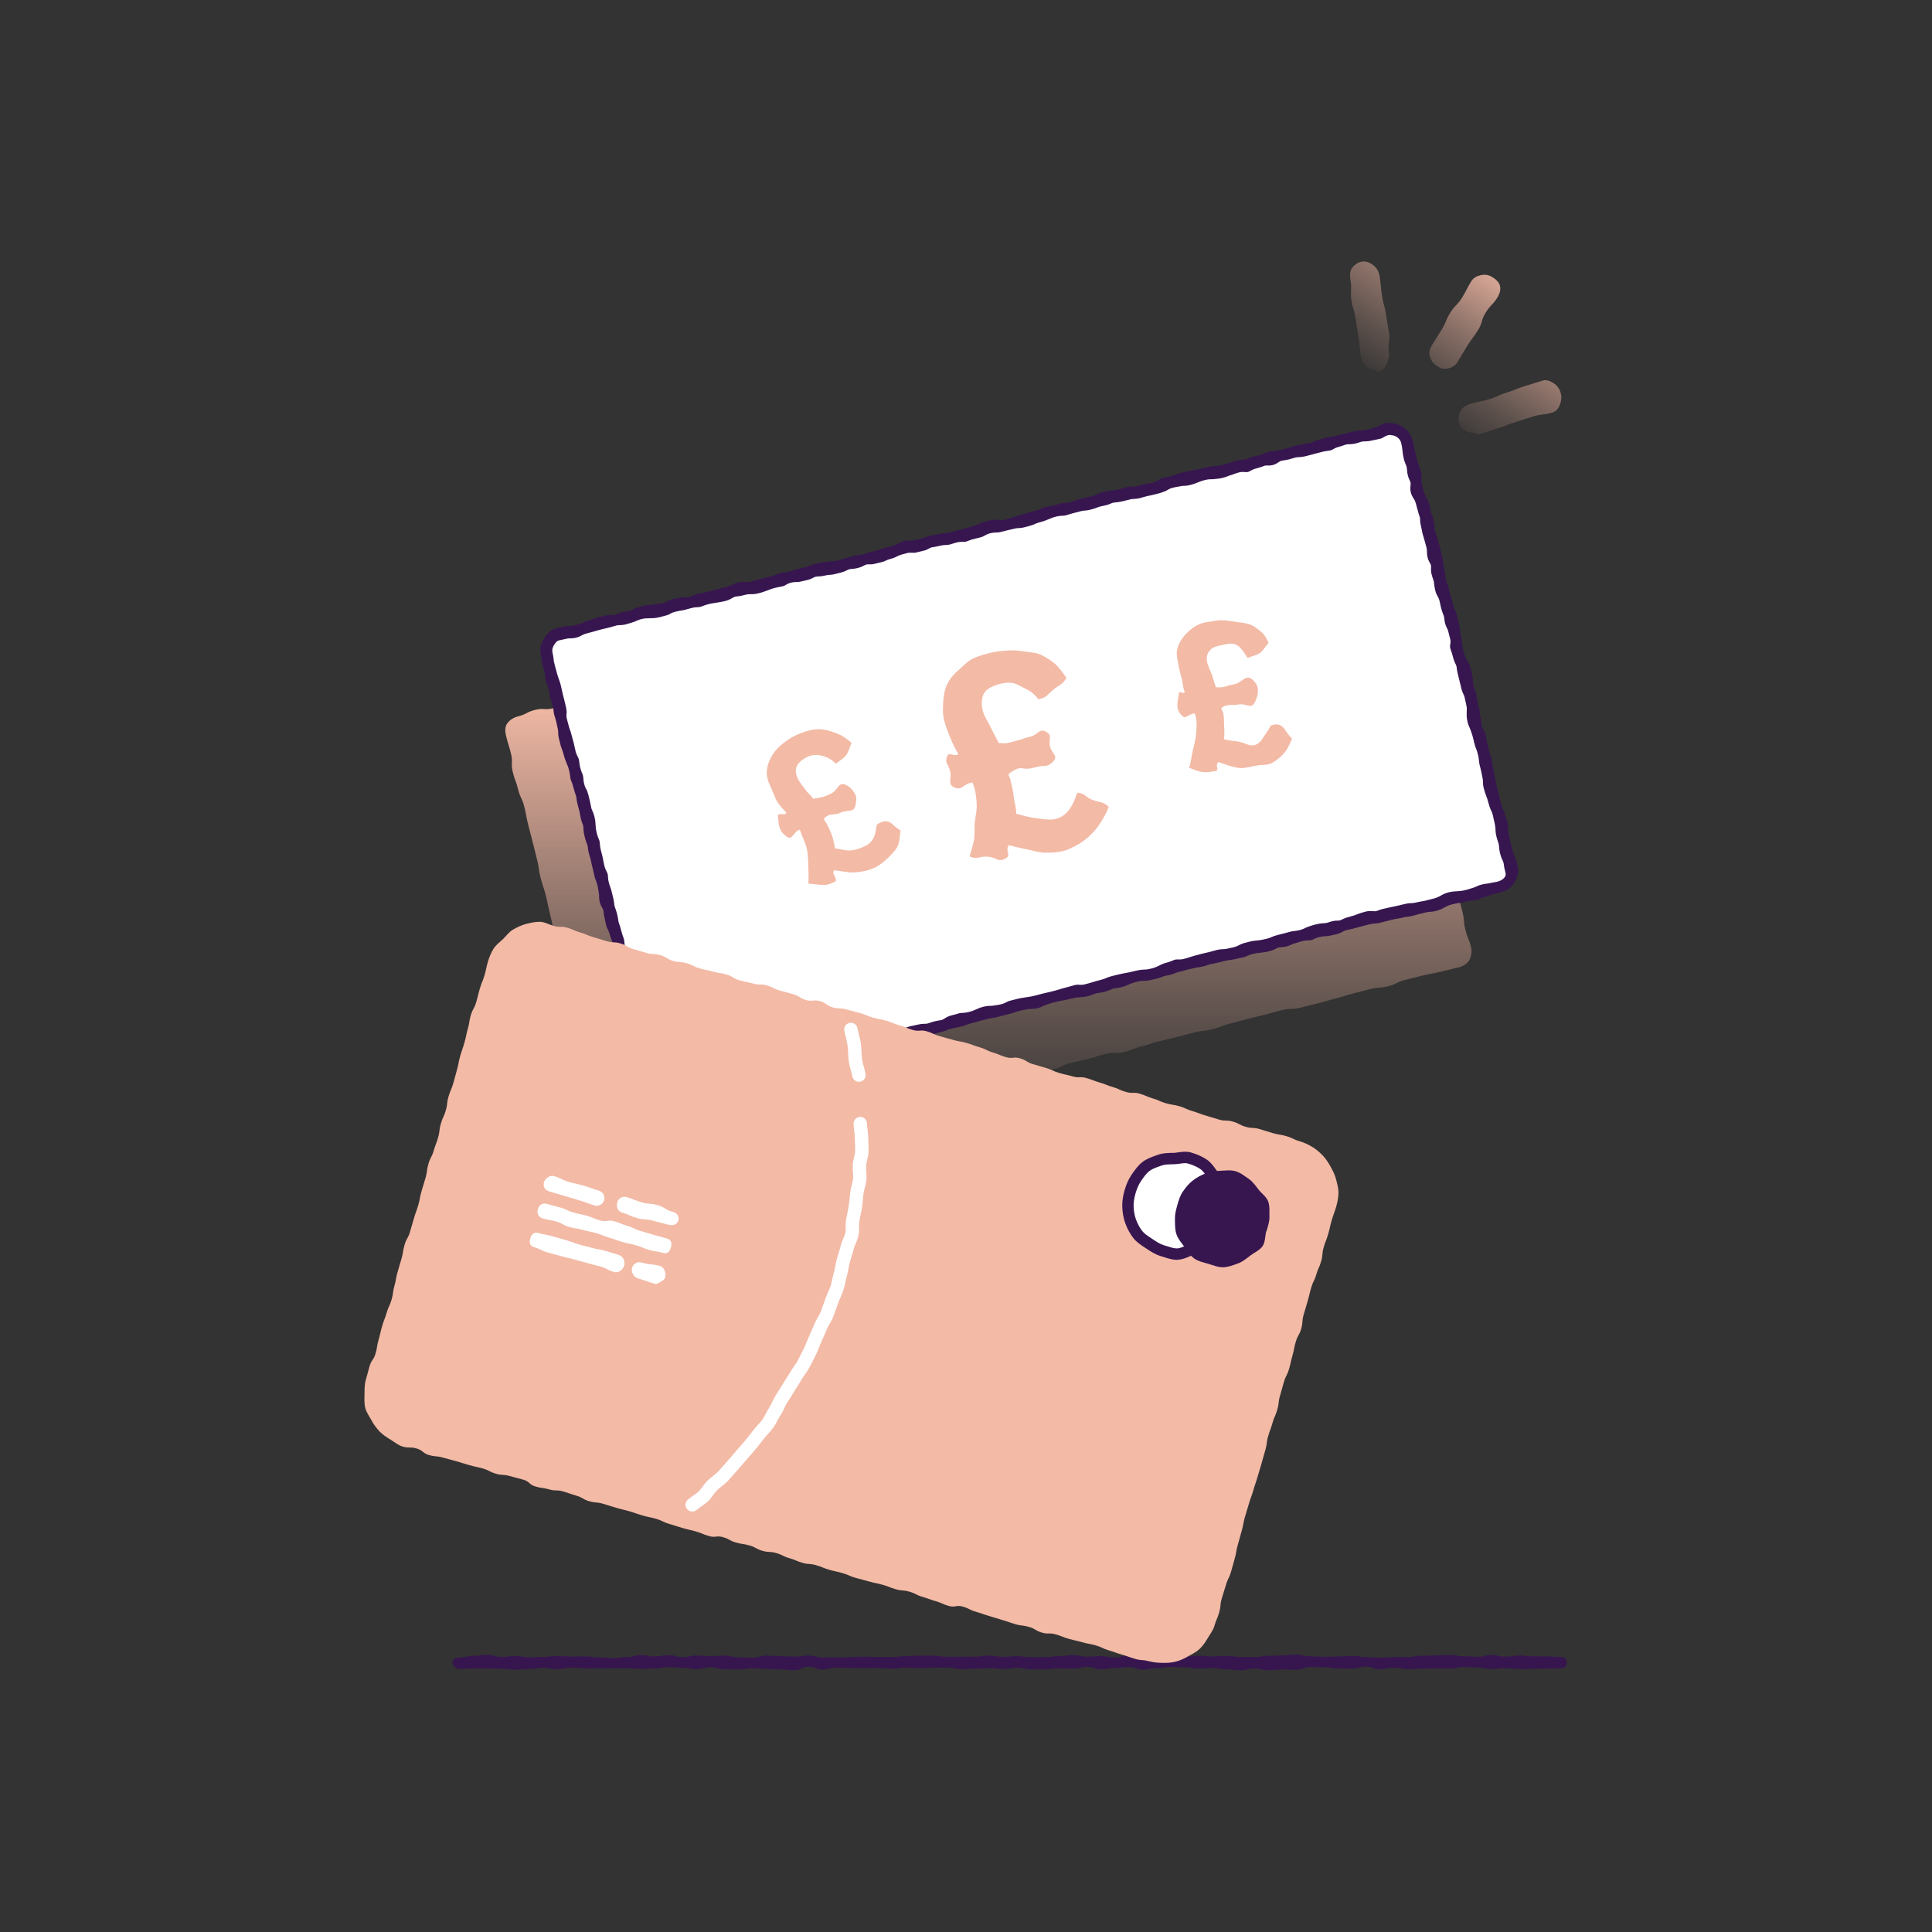 <?xml version="1.0" encoding="UTF-8"?>
<svg id="uuid-47040794-d0de-4bad-8e1e-fee8ae52ed14" data-name="Layer 2" xmlns="http://www.w3.org/2000/svg" xmlns:xlink="http://www.w3.org/1999/xlink" viewBox="0 0 500 500">
  <rect x="0" y="0" width="500" height="500" fill="#333333" stroke="none"/>
  <defs>
    <style>
      .uuid-b087fed5-487a-4240-8d60-bc3f335e51e5 {
        fill: #f3baa6;
      }

      .uuid-91c5398a-2fa0-4678-8381-8089c8477bc9 {
        fill: #fff;
      }

      .uuid-181c00e7-3746-4a18-ad84-0b9c00e27da0 {
        fill: #371650;
      }

      .uuid-891b7716-6f80-42c6-b5c9-202c463d43ba {
        fill: url(#uuid-fb3afbba-ac28-470c-9c3b-eba5d222476d);
      }

      .uuid-4fa42bdd-d07c-431d-a709-e0c6a84889b6 {
        fill: url(#uuid-1c8eff3e-7e0c-4ae3-9468-18d0542d140f);
      }

      .uuid-b5ad78b3-8635-424a-843d-9405664b44e2 {
        fill: url(#uuid-87c0d02e-6fef-476e-8703-d5a45980a5e1);
      }

      .uuid-31a103cc-54f9-4a3e-af6c-d7b47ee24ade {
        fill: url(#uuid-2bbd4d3d-9cf4-4bed-aa40-f22220e1f501);
      }

      .uuid-659c5765-81bc-4241-ac55-28b22c375a80 {
        fill: url(#uuid-68efe552-315a-4d0c-b964-0645edb383ce);
      }

      .uuid-eb56fee3-e0c4-4617-b68b-8a58cd53048e {
        fill: url(#uuid-bc0851db-2bc3-4ed1-a52d-3b06d1b64a22);
      }

      .uuid-7b781c53-4b61-4b07-9b6c-b196a14457fa {
        fill: url(#uuid-b1c7ffe0-6188-4b6d-ba31-7f5c94969516);
      }
    </style>
    <linearGradient id="uuid-bc0851db-2bc3-4ed1-a52d-3b06d1b64a22" x1="359.99" y1="112.08" x2="389.92" y2="66.55" gradientUnits="userSpaceOnUse">
      <stop offset=".14" stop-color="#f3baa6" stop-opacity="0"/>
      <stop offset=".22" stop-color="#f3baa6" stop-opacity=".06"/>
      <stop offset=".38" stop-color="#f3baa6" stop-opacity=".22"/>
      <stop offset=".61" stop-color="#f3baa6" stop-opacity=".48"/>
      <stop offset=".87" stop-color="#f3baa6" stop-opacity=".83"/>
      <stop offset="1" stop-color="#f3baa6"/>
    </linearGradient>
    <linearGradient id="uuid-b1c7ffe0-6188-4b6d-ba31-7f5c94969516" x1="341.67" y1="101.19" x2="372.6" y2="54.16" gradientUnits="userSpaceOnUse">
      <stop offset=".14" stop-color="#f3baa6" stop-opacity="0"/>
      <stop offset=".22" stop-color="#f3baa6" stop-opacity=".06"/>
      <stop offset=".38" stop-color="#f3baa6" stop-opacity=".22"/>
      <stop offset=".61" stop-color="#f3baa6" stop-opacity=".48"/>
      <stop offset=".87" stop-color="#f3baa6" stop-opacity=".83"/>
      <stop offset="1" stop-color="#f3baa6"/>
    </linearGradient>
    <linearGradient id="uuid-1c8eff3e-7e0c-4ae3-9468-18d0542d140f" x1="378.25" y1="124.83" x2="408.49" y2="78.84" gradientUnits="userSpaceOnUse">
      <stop offset=".12" stop-color="#f3baa6" stop-opacity="0"/>
      <stop offset=".2" stop-color="#f3baa6" stop-opacity=".06"/>
      <stop offset=".37" stop-color="#f3baa6" stop-opacity=".22"/>
      <stop offset=".59" stop-color="#f3baa6" stop-opacity=".48"/>
      <stop offset=".87" stop-color="#f3baa6" stop-opacity=".83"/>
      <stop offset="1" stop-color="#f3baa6"/>
    </linearGradient>
    <linearGradient id="uuid-2bbd4d3d-9cf4-4bed-aa40-f22220e1f501" x1="255.81" y1="315.55" x2="255.81" y2="180.77" gradientUnits="userSpaceOnUse">
      <stop offset=".14" stop-color="#f3baa6" stop-opacity="0"/>
      <stop offset=".22" stop-color="#f3baa6" stop-opacity=".06"/>
      <stop offset=".38" stop-color="#f3baa6" stop-opacity=".22"/>
      <stop offset=".6" stop-color="#f3baa6" stop-opacity=".48"/>
      <stop offset=".87" stop-color="#f3baa6" stop-opacity=".83"/>
      <stop offset="1" stop-color="#f3baa6"/>
    </linearGradient>
    <linearGradient id="uuid-87c0d02e-6fef-476e-8703-d5a45980a5e1" x1="254.82" y1="316.22" x2="254.82" y2="180.53" gradientUnits="userSpaceOnUse">
      <stop offset=".14" stop-color="#d33566" stop-opacity="0"/>
      <stop offset=".24" stop-color="#d33566" stop-opacity=".07"/>
      <stop offset=".41" stop-color="#d33566" stop-opacity=".25"/>
      <stop offset=".66" stop-color="#d33566" stop-opacity=".55"/>
      <stop offset=".96" stop-color="#d33566" stop-opacity=".95"/>
      <stop offset="1" stop-color="#d33566"/>
    </linearGradient>
    <linearGradient id="uuid-68efe552-315a-4d0c-b964-0645edb383ce" x1="205.28" y1="316.85" x2="205.28" y2="180.31" xlink:href="#uuid-87c0d02e-6fef-476e-8703-d5a45980a5e1"/>
    <linearGradient id="uuid-fb3afbba-ac28-470c-9c3b-eba5d222476d" x1="308.64" y1="315.38" x2="308.64" y2="180.95" xlink:href="#uuid-87c0d02e-6fef-476e-8703-d5a45980a5e1"/>
  </defs>
  <g id="uuid-f2e63e32-67da-4b20-85a4-76bc94a836df" data-name="Ground">
    <path class="uuid-181c00e7-3746-4a18-ad84-0b9c00e27da0" d="m404.09,431.79c-1.8,0-1.8.03-3.61.03s-1.8.07-3.61.07-1.8.09-3.61.09-1.8-.24-3.61-.24-1.8.21-3.61.21-1.8-.39-3.61-.39-1.8-.15-3.61-.15-1.8.42-3.61.42-1.8-.06-3.61-.06-1.8.11-3.61.11-1.8.1-3.61.1-1.8-.37-3.61-.37-1.8.38-3.61.38-1.8-.66-3.61-.66-1.8.53-3.61.53-1.8-.06-3.61-.06-1.8-.29-3.61-.29-1.8-.09-3.61-.09-1.8.72-3.61.72-1.8-.07-3.61-.07-1.8.18-3.61.18-1.8-.43-3.61-.43-1.8.45-3.61.45-1.8-.24-3.61-.24-1.8-.34-3.61-.34-1.8.12-3.6.12-1.8-.3-3.6-.3-1.8-.1-3.6-.1-1.8.32-3.6.32-1.8.36-3.6.36-1.8-.63-3.61-.63-1.8.22-3.61.22-1.8.34-3.61.34-1.8-.63-3.61-.63-1.8.43-3.6.43-1.8-.02-3.6-.02-1.8.22-3.61.22-1.8.01-3.61.01-1.8-.41-3.61-.41-1.8.33-3.61.33-1.8-.22-3.61-.22-1.8.12-3.61.12-1.8.12-3.61.12-1.8-.39-3.61-.39-1.81,0-3.61,0-1.8.12-3.61.12-1.8-.1-3.61-.1-1.8.26-3.61.26-1.8-.19-3.61-.19-1.81.04-3.61.04-1.8-.05-3.61-.05-1.8-.09-3.61-.09-1.8.52-3.61.52-1.81-.76-3.61-.76-1.8.93-3.61.93-1.81-.22-3.61-.22-1.81-.12-3.61-.12-1.8-.17-3.61-.17-1.81.29-3.61.29-1.81-.04-3.61-.04-1.81-.49-3.61-.49-1.81.46-3.61.46-1.81-.33-3.61-.33-1.8-.17-3.61-.17-1.81.32-3.61.32-1.8.12-3.61.12-1.81-.2-3.61-.2-1.8.03-3.61.03-1.81,0-3.61,0-1.81.04-3.61.04-1.81-.21-3.61-.21-1.81.41-3.61.41-1.81-.34-3.61-.34-1.81.31-3.61.31-1.81.17-3.61.17-1.81-.25-3.61-.25-1.81-.07-3.61-.07-1.81-.02-3.62-.02-1.81.14-3.62.14c-.87,0-1.85-.83-1.85-1.7s.98-1.26,1.85-1.26c1.8,0,1.8-.44,3.61-.44s1.8-.26,3.61-.26,1.8.55,3.61.55,1.8-.23,3.61-.23,1.8.32,3.61.32,1.8-.12,3.61-.12,1.8-.2,3.61-.2,1.8.12,3.61.12,1.8-.03,3.61-.03,1.8.25,3.61.25,1.8.2,3.61.2,1.8-.29,3.61-.29,1.8-.5,3.61-.5,1.8.35,3.61.35,1.8-.34,3.61-.34,1.8.54,3.61.54,1.8-.44,3.61-.44,1.8.13,3.61.13,1.8-.1,3.61-.1,1.8.44,3.61.44,1.8.08,3.61.08,1.8-.53,3.61-.53,1.8.17,3.61.17,1.8.09,3.61.09,1.8-.27,3.61-.27,1.8.47,3.6.47,1.8.01,3.6.01,1.8-.08,3.6-.08,1.8-.1,3.6-.1,1.8.06,3.6.06,1.8,0,3.61,0,1.8-.18,3.61-.18,1.8-.18,3.61-.18,1.8.02,3.61.02,1.8.31,3.6.31,1.8-.02,3.6-.02,1.8-.03,3.61-.03,1.8-.29,3.61-.29,1.8.35,3.61.35,1.8-.18,3.61-.18,1.8.27,3.61.27,1.8-.03,3.61-.03,1.8-.26,3.61-.26,1.8-.24,3.61-.24,1.81.4,3.61.4,1.8-.17,3.61-.17,1.8.4,3.61.4,1.8-.62,3.61-.62,1.8.68,3.61.68,1.81-.69,3.61-.69,1.8.73,3.61.73,1.8-.34,3.61-.34,1.8-.26,3.61-.26,1.81.21,3.61.21,1.8-.17,3.61-.17,1.81.27,3.61.27,1.81.04,3.61.04,1.8-.32,3.61-.32,1.81-.11,3.61-.11,1.81-.19,3.61-.19,1.81.44,3.61.44,1.81.13,3.61.13,1.81-.1,3.61-.1,1.8-.16,3.61-.16,1.81.33,3.61.33,1.8.14,3.61.14,1.81-.16,3.61-.16,1.8.01,3.61.01,1.81-.35,3.61-.35,1.81-.08,3.61-.08,1.81-.11,3.61-.11,1.81.32,3.61.32,1.81.15,3.61.15,1.81-.46,3.61-.46,1.81.42,3.61.42,1.81-.3,3.61-.3,1.81.22,3.61.22,1.81.02,3.62.02,1.81.17,3.62.17c.87,0,1.4.5,1.4,1.37s-.53,1.56-1.4,1.56Z"/>
  </g>
  <g id="uuid-79a09276-3c93-4b25-a29e-91f19a7867fd" data-name="Ping">
    <g>
      <path class="uuid-eb56fee3-e0c4-4617-b68b-8a58cd53048e" d="m373.56,95.43c-.64-.04-1.13-.36-1.71-.73-.92-.57-1.48-1.42-1.77-2.35s-.2-1.88.39-2.82c1.3-2.09,1.3-2.08,2.6-4.17s.95-2.31,2.24-4.4,1.75-1.81,3.05-3.9,1.12-2.2,2.42-4.29c.58-.94,1.47-1.35,2.49-1.56s1.95-.1,2.88.47c.93.58,1.79,1.27,2.04,2.27s-.07,2.09-.65,3.02c-1.3,2.09-1.73,1.82-3.03,3.91s-.7,2.46-2,4.55-1.48,1.98-2.78,4.07-1.24,2.13-2.53,4.22c-.8,1.28-2.23,1.8-3.63,1.72Z"/>
      <path class="uuid-7b781c53-4b61-4b07-9b6c-b196a14457fa" d="m355.88,95.75c-1.84-.1-3.41-1.62-3.7-3.51-.37-2.43-.22-2.45-.58-4.88s-.42-2.42-.78-4.86-.71-2.38-1.07-4.82.16-2.51-.21-4.95c-.16-1.07-.31-2.27.24-3.18s1.62-1.68,2.72-1.85c1.1-.17,2.22.36,3.07,1.07s1.33,1.74,1.49,2.81c.37,2.43.22,2.45.58,4.88s.66,2.39,1.03,4.82.42,2.43.79,4.86-.39,2.55-.02,4.98c.16,1.05-.12,2.06-.52,2.97-.43.97-.98,1.91-2.11,2.08-.28.04-.65-.42-.92-.44Z"/>
      <path class="uuid-4fa42bdd-d07c-431d-a709-e0c6a84889b6" d="m381.44,112.04c-1.63-.09-3.37-.89-3.86-2.54-.31-1.05-.07-2.23.44-3.17s1.46-1.5,2.51-1.81c2.35-.7,2.43-.47,4.78-1.17s2.26-1.03,4.61-1.74,2.28-.96,4.64-1.66,2.34-.75,4.7-1.46c1.07-.32,2.1.21,2.93.77s1.39,1.34,1.7,2.38.2,2.06-.15,3.01-.93,1.81-2.01,2.13c-2.35.7-2.49.26-4.84.97s-2.33.78-4.69,1.49-2.29.93-4.65,1.63-2.32.83-4.68,1.53c-.45.14-.99-.34-1.44-.36Z"/>
    </g>
  </g>
  <g id="uuid-e7df8d1f-1b6d-4896-83c6-01f0ede9d98b" data-name="Top Note">
    <g>
      <g id="uuid-f966dcd1-7c9f-421e-85a9-0a3814b7327c" data-name="Top Money">
        <path class="uuid-31a103cc-54f9-4a3e-af6c-d7b47ee24ade" d="m377.37,250.37c-2.28.56-2.28.54-4.56,1.11s-2.31.42-4.59.98-2.28.57-4.55,1.13-2.15,1.09-4.42,1.65-2.37.17-4.65.73-2.26.62-4.54,1.18-2.24.73-4.51,1.29-2.25.67-4.53,1.24-2.28.55-4.55,1.12-2.4.05-4.68.61-2.25.66-4.53,1.22-2.28.54-4.56,1.11-2.26.65-4.53,1.21-2.2.87-4.48,1.43-2.35.25-4.63.82-2.26.62-4.54,1.19-2.29.53-4.56,1.09-2.23.77-4.51,1.33-2.2.88-4.47,1.44-2.44-.11-4.72.45-2.23.74-4.51,1.3-2.29.52-4.57,1.08-2.16,1.04-4.43,1.61-2.34.32-4.61.89-2.29.51-4.57,1.08-2.27.6-4.54,1.17-2.36.24-4.64.81-2.11,1.23-4.39,1.8-2.26.63-4.54,1.2-2.41.02-4.69.59-2.27.61-4.54,1.18-2.35.26-4.63.82-2.29.5-4.57,1.07-2.23.77-4.51,1.33-2.18.95-4.46,1.51-2.22.79-4.5,1.36-2.4.07-4.68.64-2.25.67-4.53,1.23-2.2.9-4.47,1.46-2.41.05-4.69.61-2.17,1.01-4.45,1.57-2.35.28-4.63.84-2.31.43-4.59.99-2.22.81-4.5,1.37-2.23.78-4.51,1.34-2.34.35-4.62.91-2.28.59-4.56,1.16c-1.17.29-2.44.09-3.44-.51s-1.85-1.61-2.14-2.78c-.57-2.28-.31-2.35-.88-4.63s-.66-2.26-1.23-4.55-.43-2.32-.99-4.6-.53-2.3-1.09-4.58-.67-2.26-1.24-4.54-.2-2.38-.77-4.66-1.15-2.14-1.72-4.43-.74-2.24-1.3-4.53-.02-2.42-.58-4.71-.72-2.25-1.29-4.53-.17-2.38-.74-4.67-.69-2.25-1.26-4.54-.76-2.24-1.33-4.52-.49-2.3-1.06-4.59-.47-2.31-1.04-4.59-.77-2.23-1.34-4.52-.33-2.35-.89-4.63-.59-2.28-1.15-4.57-.61-2.28-1.17-4.56-.43-2.32-1-4.61-1.03-2.17-1.59-4.46-.82-2.22-1.39-4.51.11-2.46-.46-4.75-.69-2.26-1.26-4.55c-.29-1.19-.35-2.35.26-3.24s1.65-1.57,2.82-1.86c2.28-.56,2.14-1.11,4.42-1.68s2.45.14,4.73-.43,2.26-.62,4.54-1.18,2.25-.66,4.53-1.22,2.22-.79,4.49-1.35,2.33-.33,4.61-.89,2.18-.95,4.46-1.51,2.26-.62,4.54-1.19,2.24-.7,4.52-1.26,2.33-.32,4.61-.88,2.27-.57,4.55-1.13,2.4-.05,4.68-.62,2.24-.72,4.52-1.28,2.21-.85,4.48-1.41,2.26-.62,4.54-1.18,2.26-.62,4.54-1.18,2.4-.07,4.68-.63,2.23-.77,4.5-1.34,2.33-.37,4.6-.93,2.21-.82,4.49-1.39,2.26-.64,4.54-1.2,2.33-.35,4.61-.91,2.23-.76,4.5-1.32,2.17-1,4.45-1.57,2.34-.3,4.62-.86,2.24-.73,4.51-1.3,2.4-.06,4.68-.62,2.27-.59,4.55-1.15,2.29-.51,4.57-1.08,2.35-.29,4.62-.85,2.2-.86,4.48-1.43,2.22-.78,4.5-1.34,2.35-.29,4.63-.85,2.26-.66,4.53-1.22,2.21-.83,4.49-1.39,2.25-.67,4.53-1.24,2.33-.37,4.6-.94,2.38-.15,4.66-.71,2.21-.82,4.49-1.38,2.23-.76,4.51-1.33,2.21-.84,4.49-1.41,2.28-.57,4.56-1.14,2.38-.16,4.66-.73,2.28-.56,4.56-1.13,2.32-.39,4.61-.95,2.23-.77,4.51-1.34,2.27-.61,4.55-1.18c1.18-.29,2.49-.32,3.48.3s1.5,1.82,1.79,2.99c.57,2.28.55,2.29,1.12,4.57s.79,2.23,1.36,4.52.66,2.26,1.23,4.55.17,2.38.74,4.67,1.05,2.16,1.62,4.45.39,2.33.95,4.62.36,2.34.93,4.62.8,2.23,1.37,4.51.16,2.39.72,4.67.49,2.3,1.06,4.59,1.03,2.17,1.59,4.46.57,2.28,1.13,4.57.39,2.33.96,4.61.58,2.28,1.15,4.57.23,2.37.79,4.65,1.02,2.17,1.58,4.46.24,2.37.8,4.66.58,2.28,1.14,4.57.53,2.3,1.09,4.58,1.22,2.13,1.78,4.41.25,2.36.82,4.65.61,2.28,1.18,4.57.2,2.38.77,4.67.89,2.21,1.46,4.5c.29,1.17.04,2.47-.52,3.41s-1.65,1.56-2.82,1.85Z"/>
      </g>
      <path class="uuid-b5ad78b3-8635-424a-843d-9405664b44e2" d="m276.28,229.82c-.42,1.13-1.09,2.6-1.92,3.89-.7,1.1-1.49,2.31-2.54,3.32-.95.92-2.1,1.79-3.37,2.5-1.14.63-2.65.47-4.09.83-1.57.39-3,1.01-4.51.99-1.6-.02-3.11-.42-4.6-.71-1.6-.3-3.23-.67-4.66-1.03-1.08,1.43.59,2.54-.97,3.4-2.06,1.13-2.19-.21-4.53-.4s-2.4.62-4.58-.25c.36-1.35.76-2.64,1.03-4.14s.34-2.93.48-4.39.27-3.01.24-4.41c-.03-1.6-.25-3.1-.56-4.37-.18-.73-.43-1.31-.66-1.95-2.34.24-2.45,2.13-4.57,1.11-1.75-.84-.4-1.93-.86-3.82s-1.96-2.05-1.24-3.86c.51-1.29,1.97.45,2.95-.52-.74-1.25-1.47-2.65-2.14-4.32-.52-1.29-1.15-2.74-1.59-4.51-.41-1.67-.2-3.28-.1-4.77.11-1.66-.19-3.46.51-4.86s2.14-2.44,3.39-3.54c1.13-1,2.56-1.7,4.1-2.42,1.36-.64,2.84-1.15,4.49-1.56,1.45-.36,2.83-.88,4.22-.98,1.48-.11,2.99-.24,4.38-.02s2.65,1.2,3.96,1.83,2.24,1.54,3.38,2.53c1.02.9,1.94,1.46,2.85,2.71-1.22,1.97-1.45,1.54-3.22,3.04s-1.21,2.72-3.47,3.22c-.6-.85-1.28-1.55-1.89-2.12-.76-.72-1.44-1.32-2.17-1.69-.91-.46-1.79-.58-2.63-.63-.96-.06-1.9-.17-2.75.04-1.63.4-2.6,1.52-3.49,2.59s-1.58,2.14-1.18,3.94c.44,1.79,1.01,3.22,1.64,4.55.7,1.47,1.3,3.1,2.08,4.61,2.11.21,2.25-.23,4.31-.74s2.01-.7,4.07-1.21,2.36-2.7,4.22-1.68c1.71.93.55,2.16,1.02,4.05s1.66,2.12.35,3.56c-1.02,1.13-1.56,1.53-2.37,1.58-.73.04-1.57-.04-2.9.29s-2.19.12-2.91.19-1.5.25-2.75,1.03c-.79.5.12.91.36,1.81.39,1.59.97,3.05,1.11,4.5.16,1.61-.13,3.29-.21,4.77.86.23,1.73.2,2.64.28s1.81.49,2.66.6c1.92.25,3.73.35,5.24-.02,1.69-.42,2.43-1.56,3.31-2.84.75-1.09,1.82-2.31,2.46-3.99,2.22.17,1.88,1.02,3.95,1.82s2.35.7,4.01,2.18Z"/>
      <path class="uuid-659c5765-81bc-4241-ac55-28b22c375a80" d="m222.55,235.94c-.19,1.12-.26,2.73-.92,4.09-.55,1.13-1.87,1.91-2.89,2.92-.89.88-1.97,1.52-3.3,2.13-1.63.75-3.2,1.03-4.83,1.15-1.79.13-3.55.46-5.13.36-.75,1.07,1.08,2.04-.1,2.6-1.57.75-2.45,1.1-3.36,1.1s-1.87-.33-3.54-.48c.1-1.34-.12-2.79-.17-4.26s.12-2.91-.1-4.27c-.25-1.55-.75-2.92-1.27-4.05-.23-.5-.32-1.15-.57-1.57-1.65.49-1.6,2.41-3.02,1.44-1.22-.83-1.74-1.32-1.95-2.09-.2-.72-.02-1.6-.14-2.96-.09-1.01,1.01.24,1.26-.74-.7-.79-1.13-1.75-1.8-2.88-.52-.87-1.11-1.86-1.66-3.07-.66-1.45-1.01-2.83-1.05-4.18-.04-1.49.3-2.86.98-4.17.63-1.22,1.39-2.49,2.61-3.48,1.04-.85,2.31-1.64,3.75-2.3,1.69-.77,3.42-1.28,5.08-1.46,1.76-.19,3.36.53,5.04,1.15,1.52.56,2.87,1.08,4.28,2.41-.67,1.54-.66,2.44-1.17,3.16s-1.34,1.27-2.7,2.28c-1.22-1.19-2.57-1.68-3.61-1.98-1.53-.44-2.65-.28-3.74.22-1.11.51-2.35.89-2.89,1.8s-.48,2.15.06,3.39c.56,1.23,1.74,1.82,2.38,2.69.7.96,1.05,2.22,1.81,3.2,2.28-.44,2.09-1.14,4.19-2.11s2.03-2.62,4.11-1.6c1.26.62,1.94,1.19,2.32,1.9s.41,1.57.11,2.97c-.44,2.07-1.74,1.14-3.67,2.02s-2.16.34-3.71,1.78c-.5.46.37.19.66.81.49,1.08.52,2.26.85,3.25.37,1.1.68,2.27.82,3.34,1.3.1,2.54.43,3.77.36,1.41-.08,2.73-.5,3.77-.98,1.16-.53,2.07-1.18,2.48-2.32.34-.96.28-2.21.51-3.49,1.51-.95,2.29-.47,3.25.18.79.54,1.89,1.09,3.21,1.74Z"/>
      <path class="uuid-891b7716-6f80-42c6-b5c9-202c463d43ba" d="m323.57,212.39c-.47,1.03-.85,2.18-1.85,3.32-.82.95-2.04,1.6-3.29,2.31-1.08.62-2.28,1.07-3.73,1.32-1.77.3-3.44.37-5.05.06-1.76-.33-3.61-1.13-5.11-1.63-1,.84.54,1.97-.75,2.21-1.69.31-2.54.67-3.4.58s-1.83-.34-3.44-.93c.44-1.27,1.18-2.84,1.51-4.27s.2-2.91.33-4.28c.15-1.57.55-3.05.34-4.27-.09-.54-.39-.84-.53-1.32-1.72.05-2.03,1.57-3.16.27-.94-1.09-1.33-1.68-1.45-2.49s-.28-1.63-.04-3c.17-.99,1.59.55,2.09-.33-.47-.95-.7-1.97-1.12-3.21-.32-.95-.78-2-1.01-3.31-.27-1.58-.33-3.15-.02-4.46.34-1.46,1.64-2.41,2.63-3.49.92-1.01,1.87-2.04,3.3-2.7,1.22-.56,2.63-.84,4.19-1.1,1.83-.31,3.54-.46,5.19-.21,1.76.27,3.27.97,4.73,2,1.33.93,2.65,2.04,3.67,3.7-1.05,1.33-1.62,1.96-2.35,2.44s-1.5.63-3.07,1.25c-.88-1.46-1.76-2.27-2.69-2.83-1.36-.81-2.75-.41-3.94-.21-1.19.2-2.33.47-3.02,1.11s-.86,1.7-.66,3.04c.23,1.33.55,2.37.94,3.38.43,1.11.7,2.4,1.19,3.53,2.31.16,2.33-.48,4.61-.87s2.78-2.38,4.53-.86c1.08.94,1.65,1.61,1.77,2.52s-.09,1.83-.73,3.08c-.96,1.88-2.13.38-4.22.73s-2.3-.33-4.18.66c-.6.32.19.65.32,1.32.2,1.18.52,2.27.48,3.35-.04,1.19-.04,2.17-.17,3.24,1.23.43,2.38.55,3.59.8,1.38.28,2.57.57,3.69.38,1.26-.21,1.94-.94,2.64-1.85.59-.76,1.08-1.83,1.64-3.01,1.71-.49,2.8.11,3.54,1.06.61.78.92,2.02,2.03,2.98Z"/>
    </g>
  </g>
  <g id="uuid-68d947c3-d6c7-4081-ae0a-c1a777046734" data-name="Top Note">
    <g id="uuid-5c592c12-0065-4879-a3db-a116daacf125" data-name="Top Money">
      <path class="uuid-91c5398a-2fa0-4678-8381-8089c8477bc9" d="m388.32,229.59c-2.15.53-2.22.22-4.37.75-2.15.53-2.13.58-4.28,1.11q-2.15.53-4.29,1.07c-2.15.53-2.06.89-4.2,1.42-2.15.53-2.12.63-4.27,1.17s-2.17.43-4.32.97-2.23.17-4.38.71c-2.14.53-2.17.43-4.31.96-2.14.53-2.2.32-4.34.85-2.15.53-1.97,1.25-4.11,1.78-2.15.53-2.32-.18-4.47.35s-2.1.72-4.24,1.25c-2.14.53-2.09.74-4.24,1.27s-2.13.6-4.27,1.13-2.25.11-4.39.64c-2.15.53-2.02,1.04-4.17,1.57s-2.15.51-4.3,1.04c-2.14.53-2.19.35-4.33.88-2.14.53-2.1.72-4.24,1.25-2.15.53-2.26.06-4.41.59-2.15.53-2,1.12-4.15,1.65s-2.27,0-4.42.54c-2.15.53-2.08.79-4.23,1.33-2.15.53-2.18.38-4.33.91s-2.04.97-4.18,1.51c-2.15.53-2.28,0-4.42.53-2.15.53-2.17.45-4.31.98-2.15.53-2.07.84-4.22,1.37-2.15.53-2.13.59-4.28,1.12-2.15.53-2.2.32-4.35.85-2.15.53-2.14.56-4.29,1.09s-2.15.52-4.3,1.05c-2.15.53-2.14.57-4.28,1.1-2.15.53-2.05.91-4.2,1.44-2.15.53-2.15.51-4.3,1.04-2.15.53-2.11.67-4.26,1.2-2.15.53-2.28.01-4.42.54s-2.07.83-4.22,1.36c-2.15.53-2.19.37-4.33.9-2.15.53-2.05.92-4.2,1.45-2.15.53-2.19.35-4.34.88-2.15.53-2.29-.04-4.44.49-2.15.53-2.1.74-4.24,1.27-2.15.53-1.99,1.19-4.13,1.72-2.15.53-2.27.02-4.42.56-2.15.53-2.18.4-4.33.93s-2.1.74-4.24,1.27c-2.15.53-2.1.73-4.25,1.26-2.15.53-2.23.23-4.38.76s-2.17.44-4.33.97c-1.11.27-2.03.12-2.86-.45s-1.47-1.36-1.74-2.45c-.52-2.12-.92-2.02-1.44-4.14s-.09-2.23-.61-4.35c-.52-2.12-.64-2.09-1.16-4.21-.52-2.12-1.15-1.97-1.67-4.09s.38-2.34-.15-4.46c-.52-2.12-1.37-1.91-1.89-4.03-.52-2.12-.36-2.16-.89-4.28-.52-2.12,0-2.25-.53-4.37-.52-2.12-.89-2.03-1.42-4.15s-.53-2.12-1.05-4.24c-.52-2.12-.71-2.08-1.23-4.2s-.24-2.19-.76-4.31c-.53-2.12-.45-2.14-.97-4.26-.52-2.12-.78-2.06-1.3-4.18-.52-2.12-.74-2.07-1.26-4.19-.52-2.12-.07-2.23-.6-4.35-.52-2.12-.22-2.2-.75-4.32s-1.09-1.98-1.61-4.1c-.53-2.12-.57-2.11-1.09-4.23s-.35-2.17-.87-4.29c-.53-2.12-.82-2.05-1.34-4.17-.53-2.12-.26-2.19-.78-4.31-.53-2.12-.7-2.08-1.23-4.2-.53-2.12-.39-2.16-.91-4.28-.53-2.13-.74-2.07-1.27-4.2-.53-2.13-.3-2.18-.83-4.31-.27-1.09-.13-2.29.4-3.18s1.55-1.4,2.65-1.67c2.15-.53,2.17-.45,4.31-.98,2.15-.53,2.07-.83,4.22-1.37,2.15-.53,2.08-.79,4.23-1.33,2.15-.53,2.19-.35,4.34-.88,2.15-.53,2.15-.51,4.3-1.04,2.15-.53,2.25-.11,4.4-.64s2.03-.99,4.18-1.52,2.19-.36,4.33-.89c2.14-.53,2.17-.44,4.31-.97,2.15-.53,2.17-.42,4.32-.95,2.15-.53,2.1-.71,4.25-1.24,2.14-.53,2.22-.24,4.36-.77s2.07-.83,4.21-1.36c2.14-.53,2.16-.46,4.3-.99,2.14-.53,2.11-.69,4.25-1.22,2.15-.53,2.16-.47,4.31-1,2.15-.53,2.21-.29,4.35-.82,2.14-.53,2.17-.44,4.31-.97,2.14-.53,2.14-.54,4.29-1.07s2.11-.66,4.26-1.2,2.01-1.08,4.16-1.61c2.15-.53,2.23-.18,4.38-.71,2.15-.53,2.12-.62,4.27-1.15,2.15-.53,2.18-.39,4.33-.92,2.15-.53,2.18-.39,4.33-.93,2.15-.53,2.01-1.06,4.16-1.59,2.15-.53,2.3.09,4.45-.44s2.12-.63,4.27-1.16c2.15-.53,2.16-.46,4.31-.99,2.15-.53,1.98-1.21,4.13-1.74,2.15-.53,2.25-.13,4.39-.66,2.15-.53,2.16-.46,4.31-.99s2.03-1,4.18-1.53c2.15-.53,2.22-.22,4.37-.75,2.15-.53,2.25-.12,4.39-.66,2.15-.53,2.17-.43,4.32-.96s2.09-.77,4.24-1.3c2.15-.53,2.12-.63,4.27-1.16,2.15-.53,2.12-.64,4.26-1.17,2.15-.53,2.2-.33,4.35-.86,2.15-.53,2.18-.39,4.33-.92,2.15-.53,2.16-.47,4.31-1s2.05-.92,4.2-1.46,2.15-.51,4.3-1.04c2.15-.53,2.14-.57,4.29-1.11,2.15-.53,2.19-.37,4.33-.9,2.15-.53,2.11-.68,4.26-1.21s2.08-.81,4.23-1.35c2.15-.53,2.26-.08,4.42-.61,2.15-.53,2.13-.62,4.28-1.15,1.09-.27,2.23-.06,3.15.46s1.68,1.4,1.95,2.5c.52,2.12.5,2.13,1.03,4.25.52,2.12.46,2.14.99,4.26.52,2.12.07,2.23.59,4.35s.74,2.07,1.27,4.19c.52,2.12,1,2,1.53,4.12.52,2.12.42,2.15.94,4.27.52,2.12.34,2.17.86,4.29.52,2.12.48,2.13,1,4.25.52,2.12.27,2.18.8,4.3.52,2.12.79,2.06,1.32,4.18s.75,2.07,1.27,4.19c.52,2.12.65,2.09,1.17,4.21s.17,2.21.69,4.33c.52,2.12,1.02,2,1.55,4.12.52,2.12.32,2.17.84,4.29.52,2.12.66,2.09,1.18,4.21.52,2.12-.04,2.26.48,4.38s.61,2.1,1.13,4.22c.53,2.12.76,2.06,1.28,4.19s.25,2.19.77,4.31c.53,2.12.34,2.17.87,4.29.53,2.12.47,2.14.99,4.26s1.16,1.97,1.68,4.09c.53,2.12.24,2.19.77,4.32.53,2.13.27,2.19.79,4.31.53,2.13.84,2.05,1.37,4.17.27,1.1-.16,2.07-.71,2.95s-1.17,1.87-2.27,2.14Z"/>
      <path class="uuid-181c00e7-3746-4a18-ad84-0b9c00e27da0" d="m172.71,284.21c-1.04,0-1.94-.36-2.82-.96-1.17-.8-2.27-1.83-2.64-3.3-.24-.99-.29-1.48-.47-1.98-.19-.54-.24-1.15-.52-2.28-.26-1.07-.58-1.56-.7-2.09-.12-.53.03-1.12-.23-2.17-.27-1.09-.54-1.6-.66-2.15-.11-.52-.47-.98-.72-2.01-.22-.88-.17-1.31-.41-1.78-.28-.55-.59-1.16-.9-2.4-.32-1.27-.29-1.98-.27-2.61.01-.51.17-.97-.04-1.81-.23-.92-.56-1.3-.77-1.77-.24-.54-.33-1.18-.63-2.39-.28-1.13-.79-1.63-.88-2.19-.08-.52.26-1.1,0-2.09-.27-1.07-.45-1.59-.57-2.13-.12-.53-.64-.96-.9-2.01-.27-1.08,0-1.72-.11-2.26-.11-.52-.43-1-.68-2.04-.25-.99-.61-1.39-.78-1.89-.19-.54-.26-1.16-.54-2.29-.25-1.02-.19-1.58-.34-2.08-.17-.54-.65-1-.92-2.1-.27-1.07-.1-1.68-.22-2.21-.12-.53-.12-1.09-.38-2.14-.27-1.11-.63-1.62-.73-2.17-.1-.53-.2-1.02-.46-2.04-.27-1.1-.41-1.67-.51-2.22-.1-.52-.31-1-.56-2.01-.24-.97-.17-1.5-.35-1.99-.2-.55-.43-1.1-.72-2.25-.3-1.19-.26-1.85-.3-2.43-.04-.52-.36-.92-.59-1.85-.26-1.06-.29-1.6-.42-2.13-.14-.53-.31-1.06-.57-2.12-.24-.97-.17-1.51-.35-1.99-.2-.55-.41-1.1-.69-2.25-.27-1.09-.6-1.58-.72-2.13-.11-.52-.09-1.08-.35-2.11-.24-.98-.48-1.42-.66-1.91-.2-.55-.49-1.09-.77-2.24-.26-1.04-.54-1.52-.69-2.04-.15-.54-.27-1.08-.54-2.16-.26-1.05-.1-1.66-.23-2.18-.13-.53-.19-1.08-.46-2.15-.29-1.16-.57-1.75-.63-2.32-.06-.53-.09-.99-.33-1.95-.27-1.08-.55-1.56-.69-2.1-.13-.52-.09-1.1-.35-2.15-.25-1.02-.58-1.47-.73-1.98-.17-.54.01-1.18-.26-2.29-.28-1.11-.58-1.64-.68-2.2-.09-.53-.02-1.07-.27-2.08-.37-1.48-.11-2.86.66-4.15.77-1.3,1.79-2.51,3.27-2.88,1.07-.26,1.6-.4,2.13-.54.54-.14,1.17.1,2.25-.17,1.02-.25,1.53-.39,2.05-.55.54-.17,1.04-.55,2.16-.83,1.07-.27,1.56-.62,2.1-.75.54-.13,1.08-.22,2.15-.48,1.08-.27,1.72,0,2.26-.14.53-.13,1.01-.49,2.08-.76,1.02-.25,1.57-.21,2.09-.38.54-.17,1.02-.65,2.14-.93,1.19-.29,1.85-.46,2.43-.52.53-.05.99.05,1.95-.19,1.02-.25,1.58-.17,2.09-.34.55-.17,1.02-.68,2.14-.96,1.13-.28,1.74-.36,2.31-.45.53-.09,1.09.12,2.1-.13,1.08-.27,1.54-.7,2.08-.83.53-.13,1.1-.11,2.17-.37,1.11-.27,1.65-.48,2.21-.59.53-.11,1.03-.28,2.07-.54.93-.23,1.36-.28,1.83-.49.54-.25,1.15-.64,2.36-.94,1.22-.3,1.95-.03,2.54-.07.52-.03.95-.26,1.87-.49,1.01-.25,1.51-.34,2.02-.51.55-.18,1.13-.29,2.27-.57,1.02-.25,1.45-.58,1.97-.75.54-.17,1.17-.12,2.3-.39,1.08-.27,1.6-.51,2.14-.64.53-.13,1.07-.23,2.13-.49,1.1-.27,1.59-.66,2.15-.78.53-.11,1.06-.19,2.11-.45,1.14-.28,1.78-.2,2.35-.29.53-.08,1.06-.01,2.06-.26,1.08-.27,1.58-.57,2.12-.69.53-.13,1.06-.3,2.12-.56,1.02-.25,1.59-.13,2.1-.3.55-.18,1.07-.43,2.2-.71,1.05-.26,1.58-.4,2.11-.54.54-.15,1.06-.37,2.15-.64.99-.25,1.47-.41,1.96-.59.55-.2,1.05-.7,2.2-.98,1.09-.27,1.72-.06,2.27-.19.53-.12,1.08-.16,2.14-.42,1.11-.27,1.61-.65,2.17-.76.52-.1,1.06-.13,2.1-.39,1.16-.29,1.78-.25,2.37-.32.52-.07,1.01-.23,1.99-.47,1.08-.27,1.61-.42,2.15-.55.54-.13,1.05-.35,2.12-.62.92-.23,1.33-.36,1.8-.59.55-.26,1.17-.57,2.4-.87,1.25-.31,1.96-.37,2.58-.38.53,0,1,.28,1.89.06,1.05-.26,1.56-.44,2.08-.59.55-.16,1.05-.44,2.15-.71,1.01-.25,1.48-.43,1.99-.6.55-.19,1.13-.31,2.27-.59.99-.24,1.39-.61,1.89-.79.55-.2,1.21-.14,2.37-.43,1.17-.29,1.77-.59,2.34-.66.54-.06,1.04.06,2.01-.18,1.05-.26,1.52-.6,2.04-.75.55-.15,1.11-.24,2.21-.51.99-.24,1.49-.32,1.99-.5.55-.2,1.06-.63,2.22-.92,1.17-.29,1.83-.31,2.39-.38.52-.06,1-.12,1.98-.36,1.09-.27,1.63-.47,2.18-.6.53-.12,1.14.11,2.19-.15,1.12-.28,1.68-.45,2.24-.55.53-.1,1.05-.17,2.07-.42.97-.24,1.28-.77,1.79-.96.53-.21,1.21-.29,2.39-.58,1.06-.26,1.54-.55,2.07-.69.54-.14,1.09-.29,2.18-.56,2.15-.53,2.2-.33,4.34-.86,1.15-.28,1.73-.44,2.31-.53.53-.08,1.06.04,2.07-.21,1.09-.27,1.64-.42,2.19-.54.53-.12,1.02-.4,2.07-.66,1.1-.27,1.69-.22,2.25-.33.53-.11,1-.48,2.04-.74,1-.25,1.5-.31,2.01-.48.55-.19,1.09-.51,2.24-.79,1.01-.25,1.57-.13,2.08-.3.55-.18,1.14-.23,2.28-.51,1.15-.29,1.69-.65,2.27-.74.52-.07,1.01-.17,2-.42,1.05-.26,1.62-.19,2.14-.34.55-.15,1.02-.59,2.12-.86,1-.25,1.49-.33,1.99-.5.55-.19,1.18-.17,2.33-.45,1.11-.27,1.65-.42,2.21-.53.53-.11,1.04-.29,2.08-.55,1.19-.29,1.84-.25,2.41-.31.54-.06,1.03-.08,2-.32,1.04-.26,1.53-.5,2.05-.66.55-.16,1.02-.62,2.13-.9,1.02-.25,2.07.02,3.01.28s1.79.82,2.5,1.52,1.21,1.5,1.46,2.52c.52,2.12.44,2.14.96,4.26.27,1.09.46,1.61.57,2.16.11.52.48.98.73,2.02.29,1.16.01,1.85.08,2.41.06.51.2,1,.43,1.96.24.96.49,1.37.68,1.87.21.53.68,1.06.96,2.22.24.98.23,1.49.41,1.99.19.55.45,1.09.74,2.23.27,1.1.09,1.71.2,2.27.1.52.38,1,.64,2.03.28,1.11.58,1.65.67,2.21.09.53.21,1,.46,2.01.27,1.1.36,1.69.46,2.24.1.52.07,1.05.32,2.07.27,1.11.24,1.71.34,2.26.1.53.41.98.66,1.99.24.99.32,1.47.49,1.97.19.55.37,1.12.65,2.25.23.94.47,1.34.67,1.83.22.53.39,1.16.68,2.34.27,1.08.3,1.64.42,2.19.11.52.09,1.08.35,2.13.3,1.22.33,1.85.35,2.45.02.51.21.96.43,1.86.22.9.52,1.26.74,1.72.26.54.7,1.13,1.01,2.35.27,1.08.35,1.64.47,2.18.11.52-.04,1.11.22,2.15.26,1.04.55,1.51.7,2.03.15.54.06,1.14.33,2.22.31,1.24.59,1.88.6,2.49,0,.52.05.91.27,1.79.25,1.01.11,1.58.27,2.09.17.54.73.98,1.01,2.1.24.98.13,1.52.31,2.02.2.55.28,1.13.57,2.27.29,1.19.66,1.79.71,2.36.04.52.07.96.3,1.89.27,1.08.29,1.65.42,2.19.12.52.16,1.07.42,2.11.53,2.12.5,2.13,1.03,4.25.23.94.34,1.4.54,1.89.22.53.57,1.08.87,2.26.29,1.16.56,1.77.62,2.33.06.53-.15,1.04.09,2.01.27,1.09.39,1.64.51,2.19.11.52.23,1.04.49,2.07.24.96.51,1.37.7,1.87.21.53.35,1.15.64,2.31.37,1.48.01,2.86-.78,4.15-.78,1.27-1.87,2.14-3.35,2.51h0c-1.04.26-1.56.39-2.08.54-.55.16-1.07.41-2.18.68-1.07.26-1.52.68-2.06.82-.54.14-1.15,0-2.23.26-1.17.29-1.79.44-2.35.51-.52.06-1,.15-1.98.39-.9.22-1.25.46-1.72.69-.55.28-1.16.7-2.41,1-1.09.27-1.69.18-2.24.3-.53.12-1.06.23-2.12.5-1.13.28-1.69.51-2.25.6-.53.09-1.05.09-2.07.34-1.06.26-1.62.27-2.15.41-.54.14-1.09.27-2.18.54-1.21.3-1.83.5-2.42.54-.53.04-.99.03-1.93.27-2.14.53-2.13.6-4.27,1.13-.96.24-1.45.27-1.95.47-.54.22-1.07.66-2.25.95-1.19.29-1.84.41-2.42.47-.53.05-1,.01-1.96.25-1.01.25-1.44.59-1.95.75-.55.18-1.22-.01-2.35.27-1.09.27-1.61.52-2.16.64-.53.12-.99.51-2.04.77-1.02.25-1.59.12-2.11.29-.54.17-1.03.62-2.15.9-1.14.28-1.76.32-2.33.41-.53.08-1.04.07-2.04.32-.94.23-1.33.45-1.82.66-.54.24-1.22.31-2.43.6-1.12.28-1.71.29-2.27.39-.54.1-1.04.23-2.07.49-1.12.28-1.68.37-2.24.48-.52.1-1.02.35-2.04.6-1.05.26-1.61.26-2.14.4-.54.15-1.1.24-2.19.51-1.12.28-1.67.49-2.23.59-.54.1-.99.44-2.01.69-.91.22-1.38.22-1.84.44-.55.27-1.19.43-2.42.73-1.24.31-1.89.36-2.5.38-.51.01-1,.03-1.9.25-2.14.53-2.05.93-4.19,1.46-.99.24-1.52.18-2.01.36-.55.2-1.1.52-2.25.81-1.04.26-1.6.23-2.11.38-.55.16-1.06.46-2.17.74-1.18.29-1.85.22-2.43.28-.54.06-1,.14-1.97.38-2.15.53-2.18.39-4.33.92-1.04.26-1.54.51-2.05.66-.55.16-1.03.58-2.13.86-1.11.27-1.73.1-2.29.21-.53.11-1.07.14-2.11.39-1.06.26-1.56.53-2.09.67-.54.14-1.08.28-2.17.55-1.1.27-1.65.45-2.2.56-.53.11-1.08.13-2.12.39-2.15.53-2.13.61-4.27,1.14-1.06.26-1.54.59-2.06.73-.54.15-1.11.19-2.2.46-.93.23-1.38.3-1.86.52-.54.25-1.17.44-2.39.74-1.1.27-1.61.61-2.17.73-.53.11-1.04.23-2.09.49-1.09.27-1.64.41-2.19.54-.53.12-1.13-.06-2.19.2-1.2.3-1.83.37-2.42.41-.53.04-.93.43-1.87.66-.93.23-1.45.1-1.92.32-.54.25-1.12.56-2.34.86-1.16.29-1.72.68-2.3.76-.52.07-1.05-.15-2.04.1-.95.23-1.38.41-1.87.62-.54.23-1.17.37-2.37.67-1.11.27-1.6.67-2.16.78-.53.11-1.07.1-2.11.36-1.2.3-1.85.52-2.44.56-.53.04-1.04-.25-1.98-.02-1.08.27-1.52.79-2.06.92-.54.13-1.13.02-2.2.28-.92.23-1.28.51-1.75.74-.55.26-1.15.69-2.39.99-1.16.29-1.79.35-2.38.43-.52.07-1.08-.21-2.06.04-1.12.28-1.69.38-2.25.48-.54.1-1.06.15-2.09.4-1.01.25-1.38.76-1.89.94-.55.19-1.22.02-2.36.3-1.06.26-1.5.75-2.03.89-.54.14-1.13.11-2.22.38-1.07.26-1.54.63-2.07.77-.54.14-1.16-.01-2.24.26-1.11.27-1.63.56-2.2.67-.53.1-1.11-.02-2.15.23-.44.11-.84.2-1.27.2Zm187.34-171.62c-.21,0-.48-.05-.69,0-1.04.26-1.46.76-1.97.91-.55.16-1.13.22-2.25.49-1.19.29-1.86.21-2.43.26-.54.06-.97.3-1.94.54-1.11.27-1.73.11-2.29.23-.53.11-1.02.38-2.06.64-1,.25-1.39.66-1.89.84-.55.19-1.2.16-2.35.44-1.05.26-1.57.4-2.09.55-.55.15-1.09.3-2.19.57-1.15.29-1.77.22-2.35.3-.52.07-1,.29-2,.54-1.01.25-1.56.23-2.07.4-.55.18-.99.78-2.12,1.06-1,.25-1.6,0-2.11.18-.55.19-1.08.44-2.23.72-1.1.27-1.56.79-2.12.9-.53.11-1.15-.17-2.2.09-1.09.27-1.6.59-2.15.71-.53.12-1.01.44-2.06.7-1.15.28-1.78.25-2.36.34-.53.08-1.07-.06-2.07.18-2.15.53-2.07.85-4.21,1.38-1.06.26-1.66.11-2.19.25-.54.14-1.11.16-2.2.43-.97.24-1.34.66-1.85.86-.53.21-1.14.46-2.32.75-1.12.28-1.7.41-2.27.51-.53.1-1,.3-2.03.56-1.09.27-1.7.15-2.25.27-.53.12-1.06.26-2.12.52-1.17.29-1.81.28-2.37.36-.52.06-.95.41-1.93.66-.99.24-1.48.3-1.98.48-.55.2-1.12.44-2.28.73-1.05.26-1.64.16-2.16.31-.54.15-1.08.3-2.18.57-1.17.29-1.77.58-2.34.64-.54.06-1.03-.02-2,.22-.99.24-1.43.49-1.93.67-.55.2-1.11.5-2.27.79-1.01.25-1.43.55-1.94.72-.55.19-1.14.36-2.28.64-1.04.26-1.64.11-2.16.26-.55.16-1.11.23-2.21.51-1.25.31-1.91.53-2.53.54-.53,0-.95,0-1.84.21-.92.23-1.25.56-1.72.78-.55.26-1.24.39-2.47.69-1.08.27-1.57.57-2.11.7-.54.13-1.16-.08-2.23.18-1.16.29-1.72.56-2.3.64-.52.07-1.05-.03-2.04.22-1.11.27-1.68.32-2.24.43-.52.1-.96.6-2,.85-1.09.27-1.65.4-2.2.52-.53.12-1.15-.14-2.2.12-.99.24-1.49.4-1.98.58-.55.2-1.05.61-2.21.9-1.05.26-1.52.63-2.04.77-.54.15-1.1.26-2.19.53-1.02.25-1.61.03-2.13.19-.55.18-1.03.6-2.16.88-1.08.27-1.67.2-2.21.33-.53.13-.99.56-2.06.82-1.14.28-1.73.47-2.31.56-.53.08-1.04.02-2.04.27-1.1.27-1.71.15-2.26.27-.53.11-.98.56-2.03.82-1.08.27-1.63.37-2.17.5-.53.13-1.14-.04-2.2.22-1.02.25-1.42.71-1.93.88-.54.17-1.15.21-2.28.49-1.01.25-1.46.5-1.97.67-.55.18-1.11.44-2.24.72-1.22.3-1.94.21-2.54.24-.52.03-.93.16-1.86.38-.93.23-1.44.12-1.91.34-.54.25-1.08.73-2.3,1.03-1.11.27-1.68.32-2.24.43-.53.11-1.07.13-2.11.39-1.08.27-1.58.57-2.12.7-.53.13-1.13.01-2.19.28-1.13.28-1.69.49-2.26.59-.53.09-1.04.15-2.05.4-1.02.25-1.43.67-1.95.84-.54.17-1.13.32-2.25.6-1.19.29-1.88.18-2.46.24-.53.05-1.03-.05-1.99.19-1.02.25-1.47.58-1.98.74-.54.17-1.1.39-2.22.67-1.08.27-1.69.11-2.23.24-.53.13-1.05.33-2.12.59-1.09.27-1.63.39-2.17.52-.53.13-1.05.33-2.11.6-1.02.25-1.52.4-2.03.57-.54.17-1.03.64-2.15.92-1.06.26-1.67.07-2.2.21-.54.14-1.1.2-2.18.47-.63.16-1.05.77-1.37,1.33-.33.56-.49,1.18-.33,1.83.28,1.11.26,1.71.36,2.27.09.53.27,1.01.52,2.03.25,1.02.43,1.52.58,2.03.17.54.42,1.07.7,2.17.26,1.04.34,1.58.47,2.1.14.54.29,1.07.55,2.16.29,1.16.42,1.8.48,2.36.06.53-.18,1.05.06,2.01.26,1.06.43,1.58.56,2.11.13.53.4,1.03.66,2.09.26,1.04.42,1.56.56,2.08.15.54.22,1.09.49,2.17.24.98.61,1.38.78,1.87.2.55.13,1.19.41,2.34.27,1.09.62,1.58.73,2.12.11.52.05,1.09.3,2.12.24.97.61,1.37.79,1.86.2.55.35,1.14.63,2.29.26,1.04.3,1.59.44,2.11.14.54.51,1.01.77,2.09.3,1.19.29,1.88.33,2.46.04.52.07.96.29,1.88.24.97.48,1.39.66,1.88.2.55.08,1.22.36,2.37.27,1.1.45,1.65.55,2.2.1.52.17,1.04.42,2.06.27,1.11.75,1.6.85,2.15.1.53.02,1.06.27,2.07.27,1.07.54,1.57.67,2.11.12.53.25,1.05.51,2.1.25,1.02.2,1.57.36,2.07.17.54.4,1.07.67,2.18.25.99.22,1.52.39,2.02.19.54.4,1.09.68,2.22.27,1.08.55,1.59.67,2.13.11.52.06,1.09.31,2.13.27,1.07.64,1.55.77,2.09.12.53.14,1.08.4,2.12.28,1.13.5,1.7.59,2.26.08.52-.12,1.07.12,2.06.23.92.29,1.4.51,1.87.24.54.78,1.04,1.08,2.24.31,1.27.32,2,.31,2.63-.01.51-.24.95-.03,1.8.22.88.67,1.15.91,1.61.28.55.52,1.22.83,2.46.27,1.1.15,1.7.27,2.25.11.52.25,1.04.5,2.06.27,1.08.47,1.6.59,2.14.12.52.13,1.08.39,2.12.24.99.38,1.48.56,1.98.19.54.47,1.07.75,2.2.17.69.77,1.09,1.28,1.44.34.23.82.69,1.57.51,1.11-.28,1.69-.31,2.25-.43.53-.1,1.05-.24,2.09-.5,1.07-.26,1.62-.32,2.15-.46.54-.14,1.06-.35,2.15-.62,1.06-.26,1.53-.66,2.06-.8.54-.14,1.17.05,2.26-.22,1.01-.25,1.48-.49,1.98-.66.55-.19,1.09-.46,2.23-.74,1.12-.28,1.65-.62,2.21-.73.54-.1,1.08-.02,2.1-.27,1.16-.29,1.76-.43,2.35-.51.52-.07,1.08.16,2.07-.09.92-.23,1.29-.6,1.75-.82.55-.26,1.11-.75,2.34-1.05,1.08-.27,1.62-.43,2.16-.56.53-.13,1.07-.23,2.14-.49,1.2-.3,1.9-.22,2.49-.27.53-.04,1.01.06,1.96-.17,1.11-.27,1.62-.61,2.18-.72.53-.11,1.07-.12,2.11-.38.95-.23,1.37-.39,1.86-.6.54-.23,1.14-.55,2.34-.85,1.16-.29,1.79-.28,2.38-.36.52-.07,1.03-.05,2.02-.29.93-.23,1.42-.29,1.9-.5.54-.25,1.12-.51,2.33-.81,1.2-.3,1.81-.51,2.4-.56.53-.04.97-.19,1.92-.42,1.09-.27,1.61-.54,2.16-.66.53-.12,1.07-.2,2.12-.46,1.11-.27,1.73-.12,2.28-.23.53-.11,1.02-.37,2.06-.62.93-.23,1.44-.19,1.92-.4.54-.25,1.05-.79,2.27-1.09,1.05-.26,1.57-.44,2.09-.58.54-.15,1.16,0,2.25-.27,2.15-.53,2.05-.93,4.19-1.46,1.1-.27,1.73-.11,2.28-.23.53-.11,1.08-.11,2.13-.37,1.06-.26,1.51-.71,2.04-.85.54-.14,1.08-.28,2.17-.55,1.11-.27,1.69-.29,2.25-.4.53-.11,1.07-.13,2.11-.39,1.04-.26,1.57-.39,2.08-.54.55-.16,1.11-.24,2.22-.52,2.15-.53,2.12-.64,4.26-1.18,1.18-.29,1.8-.56,2.38-.62.54-.06,1.04.16,2.01-.07,1.03-.26,1.55-.42,2.06-.57.55-.16,1.09-.35,2.2-.62.99-.24,1.43-.52,1.93-.7.55-.2,1.15-.33,2.3-.61,2.14-.53,2.18-.39,4.33-.92,1.24-.31,1.88-.39,2.5-.41.51-.01.99-.03,1.89-.26.91-.22,1.35-.41,1.82-.63.55-.27,1.11-.64,2.35-.95,1.12-.28,1.64-.67,2.2-.77.54-.1,1.1.1,2.13-.16,1.05-.26,1.55-.48,2.08-.63.54-.15,1.08-.32,2.17-.59,1.12-.28,1.68-.43,2.24-.54.52-.1,1.01-.3,2.04-.55,1.12-.28,1.74-.17,2.3-.27.54-.1,1.05-.19,2.07-.44.94-.23,1.32-.54,1.8-.75.54-.24,1.19-.42,2.39-.72,1.14-.28,1.75-.24,2.32-.33.53-.08,1.05-.15,2.05-.4,1.02-.25,1.47-.56,1.99-.73.54-.17,1.11-.31,2.23-.59,1.09-.27,1.63-.45,2.17-.58.53-.12,1.1-.08,2.15-.34,1.01-.25,1.44-.61,1.95-.78.55-.18,1.1-.42,2.23-.7,1.19-.29,1.86-.28,2.44-.33.53-.05.95-.28,1.9-.51.96-.24,1.51-.03,2.01-.24.54-.22,1.09-.58,2.27-.87,2.14-.53,2.07-.81,4.22-1.35,1.21-.3,1.94-.06,2.53-.1.53-.04.92-.34,1.86-.57,1.06-.26,1.6-.34,2.13-.48.54-.14,1.1-.2,2.19-.47,1.13-.28,1.71-.42,2.28-.52.53-.09,1.08.03,2.09-.22,1.09-.27,1.66-.3,2.2-.42.53-.12,1.06-.28,2.11-.54.9-.22,1.31-.41,1.79-.65.55-.28,1.1-.72,2.35-1.03,1.17-.29,1.83-.22,2.39-.29.52-.06,1.04-.06,2.02-.31,1.07-.26,1.57-.51,2.1-.64.54-.14,1.02-.53,2.1-.79,1.04-.26,1.61-.2,2.12-.35.55-.16,1.13-.19,2.23-.46v-.04c.64-.16,1.3-.63,1.63-1.18.33-.54.05-1.23-.1-1.86-.24-.96-.18-1.45-.37-1.95-.21-.53-.55-1.1-.84-2.26-.27-1.09-.2-1.69-.31-2.24-.11-.52-.35-1.01-.61-2.04-.29-1.16-.22-1.82-.28-2.38-.06-.53-.15-1-.39-1.96-.23-.94-.27-1.42-.48-1.91-.22-.53-.56-1.08-.86-2.26-.53-2.12-.79-2.06-1.32-4.18-.26-1.07-.1-1.68-.22-2.21-.12-.53-.17-1.08-.43-2.13-.29-1.19-.47-1.8-.52-2.38-.04-.52-.08-.99-.31-1.92-.24-.98-.47-1.43-.65-1.93-.2-.55-.31-1.13-.59-2.27-.25-1.01-.47-1.48-.63-2-.17-.54-.53-1.04-.8-2.15-.31-1.24-.22-1.97-.22-2.58,0-.52.11-.96-.11-1.84-.26-1.03-.32-1.57-.46-2.09-.15-.54-.53-1.02-.8-2.1-.27-1.08-.41-1.62-.53-2.17-.11-.52-.25-1.04-.5-2.08-.22-.9-.13-1.41-.35-1.86-.26-.54-.57-1.11-.87-2.34-.3-1.22-.68-1.85-.7-2.45-.02-.51.29-.99.06-1.9-.27-1.08-.43-1.61-.55-2.16-.11-.52-.54-.97-.8-2.01-.23-.94-.14-1.44-.34-1.93-.22-.53-.46-1.12-.75-2.3-.24-.99-.3-1.5-.47-2-.19-.54-.67-1.02-.95-2.16-.28-1.11-.27-1.71-.37-2.26-.1-.53-.35-.99-.6-2-.27-1.1-.06-1.74-.16-2.29-.1-.52-.59-.94-.85-1.96-.28-1.11-.14-1.75-.23-2.31-.09-.53-.28-1-.53-2-.27-1.1-.51-1.63-.62-2.18-.1-.52-.18-1.03-.43-2.06-.24-.98-.07-1.55-.25-2.04-.19-.55-.39-1.1-.67-2.24-.24-.96-.37-1.42-.56-1.92-.21-.53-.79-1.01-1.07-2.17-.29-1.16.01-1.86-.05-2.42-.06-.53-.46-.93-.7-1.9-.27-1.09-.21-1.68-.32-2.22-.11-.52-.45-.99-.71-2.02-.52-2.12-.22-2.2-.74-4.32-.27-1.09-1.44-1.93-2.59-1.93Z"/>
    </g>
    <path class="uuid-b087fed5-487a-4240-8d60-bc3f335e51e5" d="m286.96,208.81c-.42,1.13-1.22,2.67-2.04,3.96-.7,1.1-1.56,2.21-2.61,3.23-.95.92-2.03,1.82-3.3,2.52-1.14.63-2.4,1.36-3.83,1.72-1.57.39-3.2.45-4.71.43-1.6-.02-3.12-.56-4.61-.84-1.6-.3-3.34-.75-4.77-1.1-1.08,1.43.74,2.57-.82,3.43-2.06,1.13-2.21-.26-4.55-.45s-2.61.82-4.79-.05c.36-1.35.87-2.85,1.14-4.35s.05-2.95.19-4.41.55-2.97.52-4.37c-.03-1.6-.22-3.08-.53-4.35-.18-.73-.35-1.03-.58-1.67-2.34.24-2.65,2.26-4.77,1.24-1.75-.84-.53-2.28-1-4.17s-1.49-2.09-.77-3.9c.51-1.29,1.9.42,2.88-.55-.74-1.25-1.47-2.69-2.14-4.36-.52-1.29-1.13-2.74-1.56-4.51-.41-1.67-.29-3.26-.19-4.75.11-1.66.38-3.18,1.08-4.58s1.74-2.53,2.99-3.63c1.13-1,2.24-2.21,3.78-2.94,1.36-.64,2.94-1.05,4.59-1.46,1.45-.36,2.9-.45,4.29-.55,1.48-.11,2.89.03,4.29.26s2.96.24,4.27.86,2.56,1.39,3.7,2.39c1.02.9,1.99,2.32,2.9,3.57-1.22,1.97-1.75,1.67-3.52,3.16s-1.53,1.88-3.79,2.38c-1.35-1.91-2.82-2.49-4.14-3.15-.91-.45-1.7-.96-2.54-1.07-.97-.13-1.94-.08-2.79.13-1.63.4-3.35,1.02-4.24,2.09s-1.13,2.89-.73,4.68c.44,1.79,1.43,3.1,2.06,4.44.7,1.47,1.38,2.7,2.16,4.2,2.11.21,2.06.05,4.12-.46s2.01-.69,4.07-1.19,2.23-2.26,4.09-1.24c1.71.93.53,1.91.99,3.8s2.17,2.37.86,3.81c-1.02,1.13-1.68,1.19-2.55,1.22-.79.02-1.65.23-2.99.56s-2.21.03-2.96.02c-.79-.01-1.4.36-2.66,1.15-.79.5-.25.84,0,1.75.39,1.59.77,3.02.91,4.48.16,1.61.7,2.93.62,4.4,1.73.47,3.28.92,4.96,1.13,1.92.25,3.76.6,5.28.22,1.69-.42,2.83-1.43,3.71-2.71.75-1.09,1.25-2.4,1.89-4.08,2.22.17,1.88,1.13,3.98,1.89s2.52.32,4.18,1.8Z"/>
    <path class="uuid-b087fed5-487a-4240-8d60-bc3f335e51e5" d="m233.05,214.88c-.19,1.12-.15,2.88-.81,4.23-.55,1.13-1.66,2.13-2.68,3.14-.89.88-1.98,1.74-3.31,2.35-1.63.75-3.37,1.06-5,1.18-1.79.13-3.83-.46-5.41-.55-.75,1.07,1.32,2.45.14,3.01-1.59.75-2.36.86-3.3.78s-1.81-.2-3.47-.35c.1-1.34.04-2.58-.01-4.05s-.04-2.92-.26-4.28c-.25-1.55-.86-2.91-1.37-4.04-.23-.5-.34-1.16-.6-1.58-1.65.49-1.86,2.82-3.28,1.86-1.2-.82-1.64-1.6-1.93-2.39s-.29-1.65-.41-3.03c-.09-1.01,1.89.12,2.15-.86-.7-.79-1.57-1.6-2.29-2.71-.56-.86-.88-1.99-1.44-3.2-.66-1.45-1.29-2.79-1.32-4.13-.04-1.49.39-2.92,1.07-4.22.63-1.22,1.56-2.35,2.77-3.35,1.04-.85,2.23-1.74,3.67-2.4,1.69-.77,3.42-1.35,5.08-1.53,1.76-.19,3.49.3,5.17.91,1.52.56,2.77,1.3,4.18,2.64-.67,1.55-.88,2.42-1.39,3.1s-1.29,1.22-2.65,2.23c-1.22-1.19-2.36-1.69-3.4-1.99-1.53-.44-2.83-.31-3.92.19-1.1.5-2.11,1.26-2.66,2.14s-.55,2.05-.01,3.29c.56,1.23,1.35,2.1,1.98,2.97.7.96,1.39,1.51,2.15,2.48,2.28-.44,2.29-.27,4.4-1.23s1.99-3.35,4.07-2.33c1.26.62,1.82,1.47,2.26,2.21s.49,1.61.19,3.01c-.44,2.07-1.94,1.05-3.86,1.93s-2.57-.08-4.13,1.35c-.5.46.27.92.56,1.54.49,1.08,1.02,2.06,1.35,3.07.36,1.12.62,2.23.76,3.3,1.3.1,2.66.6,3.89.53,1.41-.08,2.77-.61,3.8-1.08,1.15-.53,1.89-1.31,2.37-2.32.41-.86.53-1.99.77-3.28,1.47-1,2.47-1.06,3.4-.58.79.41,1.41,1.39,2.76,2.05Z"/>
    <path class="uuid-b087fed5-487a-4240-8d60-bc3f335e51e5" d="m334.39,191.14c-.47,1.03-1.01,2.56-2,3.7-.82.95-1.9,1.89-3.15,2.61-1.08.62-2.53.41-3.98.66-1.77.3-3.43.89-5.03.59-1.76-.33-3.43-.99-4.93-1.48-1,.84.48,2.09-.8,2.33-1.7.31-2.57.38-3.48.22s-1.69-.47-3.28-1.06c.44-1.27.6-2.93.93-4.36s.72-2.81.85-4.17c.15-1.57.25-3.03.04-4.25-.09-.54-.21-.82-.35-1.29-1.72.05-2.31,1.76-3.44.46-.97-1.12-1.09-1.83-1.06-2.67.03-.78.16-1.64.39-2.98.17-.99,1.02.47,1.52-.41-.48-.95-.44-2.02-.76-3.28-.24-.97-.6-2.03-.82-3.34-.27-1.58-.7-3.03-.39-4.35.34-1.46,1.14-2.77,2.13-3.86.92-1.01,2.1-1.99,3.54-2.64,1.22-.56,2.74-.66,4.3-.92,1.83-.31,3.5.03,5.15.28,1.76.27,3.52.3,4.99,1.33.69.48,1.47,1.07,2.14,1.76.62.63.94,1.5,1.42,2.29-1.05,1.33-1.49,2.15-2.23,2.67s-1.65.69-3.22,1.31c-.88-1.46-1.76-2.75-2.69-3.3-1.36-.81-2.8-.24-3.99-.03-1.2.21-2.2.46-2.88,1.15s-1.17,1.62-.97,2.95c.23,1.33.82,2.3,1.21,3.31.43,1.11.66,2.36,1.14,3.5,2.31.16,2.28-.35,4.56-.74s3.1-2.81,4.85-1.29c1.1.96,1.44,1.94,1.46,2.83.02.84-.19,1.88-.82,3.1-.96,1.88-2.11.19-4.19.54s-2.35-.27-4.22.72c-.6.32.14.85.26,1.52.2,1.17.16,2.3.22,3.36.07,1.17.1,2.32-.04,3.39,1.23.43,2.64.4,3.85.65,1.38.28,2.69,1.13,3.81.94,1.26-.22,1.93-1.13,2.6-2.19.56-.88,1.27-1.74,1.82-2.92,1.69-.59,2.45-.32,3.28.54.7.73,1.13,1.84,2.25,2.82Z"/>
  </g>
  <g id="uuid-8589a102-eba2-4ad9-a7cc-37f747afd629" data-name="Dark Card">
    <g>
      <path class="uuid-b087fed5-487a-4240-8d60-bc3f335e51e5" d="m297.33,429.94c-1.72-.5-1.83-.12-3.55-.62s-1.69-.6-3.41-1.1-1.69-.61-3.41-1.11-1.64-.78-3.36-1.28-1.77-.31-3.49-.81-1.75-.39-3.47-.88-1.67-.66-3.4-1.16-1.88.03-3.6-.47-1.59-.96-3.31-1.46-1.8-.21-3.53-.71-1.69-.59-3.42-1.09-1.71-.54-3.43-1.04-1.69-.61-3.41-1.1-1.63-.82-3.35-1.32-1.96.32-3.68-.18-1.65-.74-3.38-1.24-1.69-.61-3.41-1.11-1.63-.83-3.35-1.33-1.83-.14-3.55-.64-1.68-.66-3.4-1.15-1.77-.35-3.49-.85-1.74-.43-3.47-.93-1.66-.73-3.38-1.23-1.76-.38-3.48-.88-1.67-.68-3.39-1.18-1.83-.12-3.56-.62-1.66-.71-3.39-1.21-1.63-.81-3.36-1.31-1.84-.08-3.57-.58-1.61-.88-3.34-1.38-1.79-.27-3.52-.76-1.61-.89-3.33-1.39-1.93.21-3.65-.29-1.67-.69-3.39-1.19-1.75-.4-3.48-.9-1.71-.56-3.43-1.06-1.64-.8-3.36-1.3-1.77-.36-3.49-.86-1.7-.59-3.42-1.09-1.75-.42-3.47-.92-1.71-.55-3.43-1.05-1.83-.15-3.55-.65-1.59-.94-3.32-1.44-1.7-.59-3.42-1.09-1.86-.02-3.58-.52-1.8-.24-3.53-.74-1.49-1.29-3.22-1.79-1.74-.43-3.47-.93-1.84-.1-3.57-.6-1.63-.84-3.35-1.34-1.76-.37-3.49-.87-1.72-.53-3.44-1.03-1.74-.44-3.47-.94-1.83-.15-3.55-.65-1.52-1.21-3.25-1.71-1.88,0-3.6-.49c-1.18-.34-2.11-1.18-3.12-1.79s-2.02-1.25-2.85-2.11-1.51-1.83-2.09-2.88-1.33-2.06-1.62-3.23-.21-2.4-.19-3.61-.02-2.42.32-3.61c.51-1.75.47-1.76.97-3.51s1.05-1.59,1.56-3.34.28-1.81.79-3.56.41-1.78.91-3.52.66-1.7,1.17-3.45.77-1.67,1.28-3.42.24-1.83.74-3.57.3-1.81.81-3.55.51-1.75,1.02-3.5.28-1.81.79-3.56.91-1.63,1.41-3.38.52-1.74,1.02-3.49.62-1.71,1.13-3.46.32-1.8.83-3.55.55-1.74,1.05-3.49.23-1.83.73-3.57.86-1.65,1.36-3.39.65-1.7,1.15-3.45.21-1.84.71-3.58.77-1.67,1.28-3.42.2-1.84.71-3.59.72-1.69,1.22-3.43.47-1.76.97-3.51.32-1.8.83-3.55.59-1.72,1.1-3.47.36-1.79.86-3.54.28-1.82.79-3.56.89-1.64,1.4-3.39.43-1.77.94-3.52.7-1.7,1.21-3.45.38-1.79.89-3.54c.34-1.18.82-2.28,1.43-3.28s1.62-1.72,2.48-2.54,1.55-1.87,2.6-2.45,2.15-1.15,3.32-1.44,2.4-.59,3.62-.56,2.31.7,3.49,1.05c1.72.5,1.87,0,3.59.49s1.65.73,3.37,1.23,1.66.7,3.38,1.2,1.71.54,3.43,1.04,1.84.09,3.56.58,1.59.96,3.31,1.46,1.72.5,3.44,1,1.84.09,3.56.58,1.58.99,3.3,1.49,1.83.11,3.56.61,1.63.82,3.35,1.32,1.77.34,3.49.84,1.79.27,3.51.77,1.58.99,3.3,1.49,1.77.32,3.5.82,1.87,0,3.59.5,1.63.83,3.35,1.33,1.74.44,3.46.94,1.58,1,3.3,1.5,1.92-.2,3.65.3,1.55,1.1,3.27,1.6,1.85.05,3.58.55,1.75.42,3.47.92,1.67.69,3.39,1.19,1.77.32,3.5.82,1.67.7,3.39,1.19,1.67.68,3.4,1.18,1.91-.15,3.63.35,1.64.78,3.37,1.27,1.73.47,3.46.96,1.78.3,3.51.8,1.68.63,3.41,1.13,1.63.82,3.35,1.32,1.66.71,3.39,1.21,1.92-.19,3.65.31,1.58.99,3.31,1.49,1.72.51,3.44,1.01,1.64.78,3.37,1.28,1.75.39,3.48.89,1.89-.06,3.61.44,1.68.65,3.4,1.15,1.68.67,3.4,1.17,1.65.76,3.37,1.26,1.88-.04,3.6.46,1.66.73,3.38,1.23,1.65.74,3.38,1.24,1.79.28,3.51.78,1.65.76,3.37,1.26,1.69.64,3.41,1.14,1.72.54,3.44,1.04,1.86.03,3.58.52,1.62.86,3.35,1.36,1.85.08,3.57.58,1.71.55,3.44,1.05,1.79.29,3.52.79,1.64.8,3.37,1.3c1.18.34,2.26.85,3.27,1.45s1.94,1.4,2.76,2.26,1.46,1.86,2.04,2.91,1.12,2.1,1.41,3.27.64,2.34.61,3.56-.27,2.39-.61,3.57c-.51,1.75-.63,1.71-1.14,3.46s-.39,1.78-.9,3.53-.66,1.7-1.17,3.45-.15,1.85-.65,3.6-.75,1.68-1.26,3.42-.81,1.66-1.32,3.41-.42,1.77-.93,3.52-.53,1.74-1.03,3.49-.12,1.86-.62,3.61-.9,1.63-1.41,3.38-.35,1.79-.85,3.54-.4,1.78-.9,3.53-.84,1.65-1.34,3.4-.48,1.75-.99,3.5-.19,1.84-.7,3.59-.74,1.68-1.24,3.43-.62,1.72-1.13,3.46-.22,1.83-.73,3.57-.48,1.75-.99,3.5-.53,1.74-1.04,3.49-.59,1.73-1.09,3.47-.64,1.71-1.14,3.46-.54,1.74-1.04,3.49-.33,1.8-.83,3.55-.47,1.76-.98,3.51-.3,1.81-.8,3.56-.47,1.76-.98,3.51-.81,1.66-1.32,3.41-.56,1.73-1.07,3.48-.17,1.85-.67,3.6-.71,1.69-1.22,3.45c-.34,1.18-1.09,2.12-1.69,3.13s-1.24,2.01-2.1,2.83-1.9,1.34-2.95,1.92-2.05,1.11-3.22,1.4-2.28.37-3.5.34-2.31-.1-3.5-.44Z"/>
      <g>
        <path class="uuid-91c5398a-2fa0-4678-8381-8089c8477bc9" d="m316.17,315.28c.37-1.28.62-2.57.58-3.84s-.55-2.52-.99-3.73-.93-2.4-1.73-3.43-1.49-2.24-2.58-2.98-2.35-1.25-3.63-1.62-2.64.09-3.91.13-2.58,0-3.79.44-2.52.84-3.55,1.64-1.79,1.9-2.53,2.99-1.2,2.25-1.57,3.53-.59,2.56-.55,3.83.25,2.61.69,3.82,1.07,2.39,1.86,3.42,1.93,1.67,3.01,2.41,2.1,1.42,3.39,1.79,2.57.92,3.84.88,2.53-.79,3.74-1.23,2.37-.99,3.39-1.78,2.11-1.57,2.85-2.66,1.1-2.33,1.47-3.61Z"/>
        <path class="uuid-181c00e7-3746-4a18-ad84-0b9c00e27da0" d="m304.57,326.04c-1.16,0-2.23-.34-3.27-.68-.28-.09-.56-.18-.84-.26-1.52-.44-2.73-1.26-3.81-1.99l-.52-.34c-1-.66-2.02-1.34-2.83-2.38-.87-1.12-1.57-2.41-2.08-3.82-.47-1.29-.73-2.73-.78-4.28-.04-1.32.16-2.72.61-4.28.46-1.58,1.03-2.87,1.77-3.95.88-1.29,1.7-2.44,2.84-3.33,1.08-.84,2.36-1.29,3.49-1.69l.47-.17c1.26-.45,2.49-.48,3.68-.51h.57c.34-.03.73-.08,1.13-.14.97-.14,2.08-.29,3.23.04,1.57.45,2.97,1.08,4.05,1.81,1.04.71,1.76,1.7,2.39,2.58.18.24.35.49.53.72.93,1.19,1.48,2.54,1.95,3.83l.16.43c.41,1.11.87,2.37.92,3.76.04,1.28-.16,2.64-.64,4.29h0c-.43,1.5-.86,2.83-1.67,4.03-.79,1.17-1.89,2.01-2.85,2.75l-.31.24c-1.04.81-2.25,1.44-3.79,2-.32.12-.65.26-.98.4-.94.41-2,.88-3.21.92-.06,0-.12,0-.19,0Zm2.15-25.02c-.41,0-.85.06-1.32.13-.46.07-.95.13-1.45.15l-.6.02c-1.04.02-1.94.04-2.74.33l-.48.17c-1.01.36-1.96.69-2.66,1.24-.81.62-1.45,1.53-2.21,2.65-.56.82-1.01,1.84-1.38,3.12-.37,1.26-.53,2.37-.5,3.37.04,1.23.24,2.37.6,3.37.41,1.12.96,2.14,1.64,3.02.51.66,1.3,1.18,2.13,1.73l.54.36c.98.66,1.9,1.29,2.97,1.6.31.09.61.19.92.28.9.29,1.75.55,2.47.53.65-.02,1.36-.34,2.13-.67.39-.17.77-.34,1.16-.48,1.25-.45,2.2-.95,2.99-1.56l.32-.25c.86-.66,1.68-1.29,2.21-2.07.57-.84.92-1.94,1.28-3.19.39-1.35.56-2.42.53-3.38-.03-.92-.37-1.85-.74-2.84l-.16-.44c-.44-1.22-.87-2.2-1.51-3.02-.2-.26-.4-.53-.59-.8-.54-.74-1.04-1.45-1.65-1.86-.83-.56-1.94-1.05-3.21-1.42-.21-.06-.44-.08-.69-.08Z"/>
      </g>
      <path class="uuid-181c00e7-3746-4a18-ad84-0b9c00e27da0" d="m327.76,318.64c.37-1.28.81-2.48.77-3.75s.12-2.73-.32-3.94-1.68-2.05-2.48-3.07-1.51-2.08-2.6-2.82-2.12-1.59-3.41-1.96-2.66-.15-3.93-.11-2.58.27-3.79.7-2.34,1.08-3.37,1.88-1.8,1.79-2.54,2.87-1.05,2.23-1.42,3.51-.64,2.46-.6,3.72-.02,2.62.42,3.83,1.29,2.21,2.09,3.24,1.43,2.24,2.51,2.98,2.38,1,3.66,1.37,2.56.92,3.83.88,2.6-.55,3.81-.99,2.22-1.29,3.25-2.08,2.4-1.33,3.13-2.42.58-2.56.95-3.85Z"/>
      <g>
        <path class="uuid-91c5398a-2fa0-4678-8381-8089c8477bc9" d="m154.99,308.15c-1.95-.57-1.91-.72-3.86-1.28s-1.99-.44-3.95-1.01-1.85-.92-3.81-1.49c-1.04-.3-2.36.6-2.62,1.69-.26,1.09.35,1.99,1.46,2.31q1.95.57,3.91,1.14c1.96.57,1.95.6,3.91,1.17s1.91.73,3.87,1.3c1.04.3,2.18-.31,2.44-1.4.26-1.09-.22-2.1-1.34-2.42Z"/>
        <path class="uuid-91c5398a-2fa0-4678-8381-8089c8477bc9" d="m174.01,313.59c-2-.58-1.84-1.12-3.84-1.7s-2.13-.16-4.13-.74-1.95-.78-3.95-1.36c-1.04-.3-2.1.36-2.36,1.44-.26,1.09.1,2.23,1.21,2.55,2,.58,1.91.88,3.92,1.46s2.14.1,4.15.68,2.03.48,4.04,1.06c1.04.3,2.26-.08,2.52-1.17.26-1.09-.42-1.92-1.54-2.24Z"/>
        <path class="uuid-91c5398a-2fa0-4678-8381-8089c8477bc9" d="m172.61,320.53c-1.72-.5-1.73-.47-3.45-.97s-1.72-.51-3.44-1.01-1.63-.8-3.36-1.3-1.66-.7-3.38-1.19-1.95.29-3.68-.21-1.66-.7-3.39-1.2-1.77-.35-3.49-.85-1.64-.78-3.37-1.28-1.74-.45-3.47-.95c-1.28-.37-2.08.34-2.37,1.33s0,2.07,1.28,2.44c1.72.5,1.78.3,3.5.8s1.61.9,3.33,1.4,1.79.27,3.51.77,1.77.33,3.49.83,1.67.69,3.39,1.18,1.69.62,3.41,1.12,1.77.34,3.49.84,1.66.71,3.39,1.21,1.8.24,3.53.74c1.28.37,1.8-.38,2.09-1.37s.26-1.95-1.02-2.32Z"/>
        <path class="uuid-91c5398a-2fa0-4678-8381-8089c8477bc9" d="m160.17,324.78c-1.72-.5-1.71-.54-3.43-1.04s-1.78-.29-3.51-.79-1.75-.41-3.47-.91-1.68-.63-3.41-1.13-1.73-.49-3.45-.99-1.78-.3-3.51-.8c-1.28-.37-1.87.39-2.16,1.38s-.19,1.94,1.09,2.31c1.72.5,1.63.81,3.35,1.31s1.74.44,3.46.94,1.75.4,3.48.89,1.74.45,3.46.95,1.75.43,3.47.93,1.62.86,3.35,1.36c1.28.37,2.36-.65,2.64-1.64s-.1-2.38-1.37-2.75Z"/>
        <path class="uuid-91c5398a-2fa0-4678-8381-8089c8477bc9" d="m170.85,327.65c-2.24-.65-2.36-.21-4.6-.86-.51-.15-1.15-.22-1.61.03-.44.24-.96.8-1.08,1.3-.26,1.09.41,2.4,1.52,2.72,2.24.65,2.2.77,4.44,1.42.51.15,1.09-.33,1.55-.59.44-.24.96-.57,1.08-1.07.26-1.09-.19-2.63-1.3-2.95Z"/>
      </g>
      <g>
        <path class="uuid-91c5398a-2fa0-4678-8381-8089c8477bc9" d="m222.27,279.97c-.85,0-1.6-.63-1.71-1.5-.05-.37-.19-.86-.34-1.39-.21-.74-.45-1.58-.57-2.52-.1-.71-.13-1.43-.16-2.12-.03-.66-.06-1.29-.14-1.87-.1-.73-.29-1.45-.46-2.15-.15-.6-.3-1.17-.39-1.73-.15-.94.49-1.83,1.44-1.98.94-.15,1.83.49,1.98,1.44.06.41.19.9.33,1.43.19.75.41,1.6.54,2.51.11.75.14,1.49.17,2.21.03.64.05,1.25.13,1.8.09.69.29,1.38.48,2.04.18.65.35,1.26.44,1.87.13.95-.54,1.82-1.48,1.95-.08.01-.16.02-.23.02Z"/>
        <path class="uuid-91c5398a-2fa0-4678-8381-8089c8477bc9" d="m179.12,391.17c-.48,0-.95-.2-1.29-.58-.64-.71-.57-1.81.14-2.44.51-.45,1.03-.81,1.54-1.17.48-.33.93-.65,1.3-.99.34-.32.65-.75.99-1.21.38-.52.77-1.05,1.27-1.55.48-.47.98-.87,1.46-1.24.46-.36.9-.7,1.24-1.07.49-.52.96-1.06,1.43-1.6.31-.35.61-.7.92-1.05.72-.8,1.42-1.62,2.11-2.44l.2-.24c.33-.39.67-.77,1.01-1.15.45-.5.9-1,1.32-1.52l.42-.52c.6-.75,1.2-1.49,1.78-2.25.39-.51.8-.96,1.2-1.4.41-.45.8-.87,1.11-1.31.3-.42.56-.91.83-1.44.28-.54.57-1.1.94-1.65.28-.41.51-.91.76-1.44.26-.56.53-1.13.9-1.7.63-1,1.26-1.99,1.87-3,.27-.46.56-.9.85-1.35.35-.54.7-1.09,1.02-1.65.32-.58.68-1.08,1.04-1.58.34-.48.67-.94.91-1.4.55-1.05,1.09-2.1,1.61-3.16.27-.54.49-1.11.74-1.72.21-.52.42-1.04.65-1.54.49-1.08.96-2.16,1.42-3.24.26-.61.57-1.16.87-1.69.29-.52.56-1,.75-1.48.29-.73.55-1.48.81-2.23l.39-1.11c.2-.55.43-1.09.67-1.63.25-.58.49-1.12.67-1.66.17-.52.29-1.09.42-1.7.12-.57.25-1.16.43-1.76.16-.52.26-1.09.37-1.7.1-.58.21-1.17.38-1.78.14-.52.3-1.04.46-1.55.19-.61.38-1.23.53-1.85.17-.7.44-1.35.69-1.92.22-.52.43-1.01.52-1.45.09-.43.09-.96.09-1.51,0-.63,0-1.34.13-2.06.09-.49.19-.97.29-1.45.14-.67.28-1.35.38-2.03.1-.66.17-1.33.23-1.99.05-.51.1-1.02.16-1.53.08-.68.25-1.3.4-1.9.15-.56.28-1.1.33-1.59.05-.47,0-1.02-.04-1.59-.05-.63-.09-1.28-.05-1.98.05-.71.2-1.36.35-1.99.13-.55.25-1.07.27-1.53.02-.56,0-1.16-.04-1.79-.03-.59-.06-1.18-.05-1.77,0-.5-.07-1.05-.14-1.63-.08-.61-.17-1.24-.18-1.92-.01-.96.75-1.74,1.71-1.75.96-.05,1.74.75,1.75,1.71,0,.46.07.96.15,1.5.09.68.19,1.39.18,2.14,0,.51.02,1.02.05,1.53.04.68.07,1.39.04,2.12-.03.79-.21,1.52-.36,2.18-.12.52-.24,1-.27,1.44-.03.45,0,.95.04,1.48.05.69.1,1.41.03,2.18-.07.76-.25,1.45-.43,2.12-.13.52-.26,1.01-.32,1.46-.06.48-.11.96-.15,1.44-.07.73-.14,1.46-.25,2.18-.11.74-.26,1.47-.41,2.2-.09.46-.19.92-.27,1.38-.08.41-.07.91-.07,1.44,0,.68,0,1.45-.16,2.23-.16.77-.46,1.48-.73,2.09-.21.49-.4.95-.5,1.37-.17.71-.38,1.4-.59,2.07-.15.47-.29.95-.42,1.43-.13.47-.22.97-.31,1.5-.12.67-.25,1.36-.46,2.07-.15.49-.25.99-.36,1.49-.14.67-.29,1.36-.52,2.06-.23.69-.51,1.34-.78,1.97-.2.47-.41.94-.58,1.42l-.38,1.09c-.27.78-.55,1.57-.85,2.34-.27.7-.62,1.32-.96,1.92-.26.47-.51.91-.7,1.34-.47,1.12-.95,2.23-1.46,3.33-.21.46-.4.93-.58,1.39-.26.64-.52,1.3-.84,1.96-.53,1.09-1.09,2.17-1.65,3.25-.35.66-.76,1.24-1.15,1.8-.31.44-.6.85-.84,1.26-.36.65-.75,1.25-1.13,1.84-.27.41-.53.82-.78,1.25-.62,1.04-1.26,2.06-1.92,3.08-.25.39-.46.84-.69,1.32-.29.62-.6,1.27-1.03,1.9-.26.39-.5.84-.74,1.31-.32.61-.65,1.24-1.09,1.85-.43.6-.91,1.12-1.37,1.63-.36.4-.71.77-1,1.16-.6.79-1.22,1.56-1.84,2.33l-.42.52c-.46.57-.95,1.12-1.44,1.66-.32.36-.64.71-.95,1.08l-.2.24c-.72.84-1.43,1.68-2.18,2.51-.3.33-.59.67-.88,1-.5.58-1.01,1.16-1.54,1.72-.52.55-1.08.98-1.61,1.4-.42.33-.82.64-1.15.97-.31.31-.6.71-.91,1.14-.39.54-.84,1.15-1.41,1.69-.55.52-1.13.92-1.7,1.31-.44.31-.86.6-1.21.91-.33.29-.74.44-1.15.44Z"/>
      </g>
    </g>
  </g>
</svg>